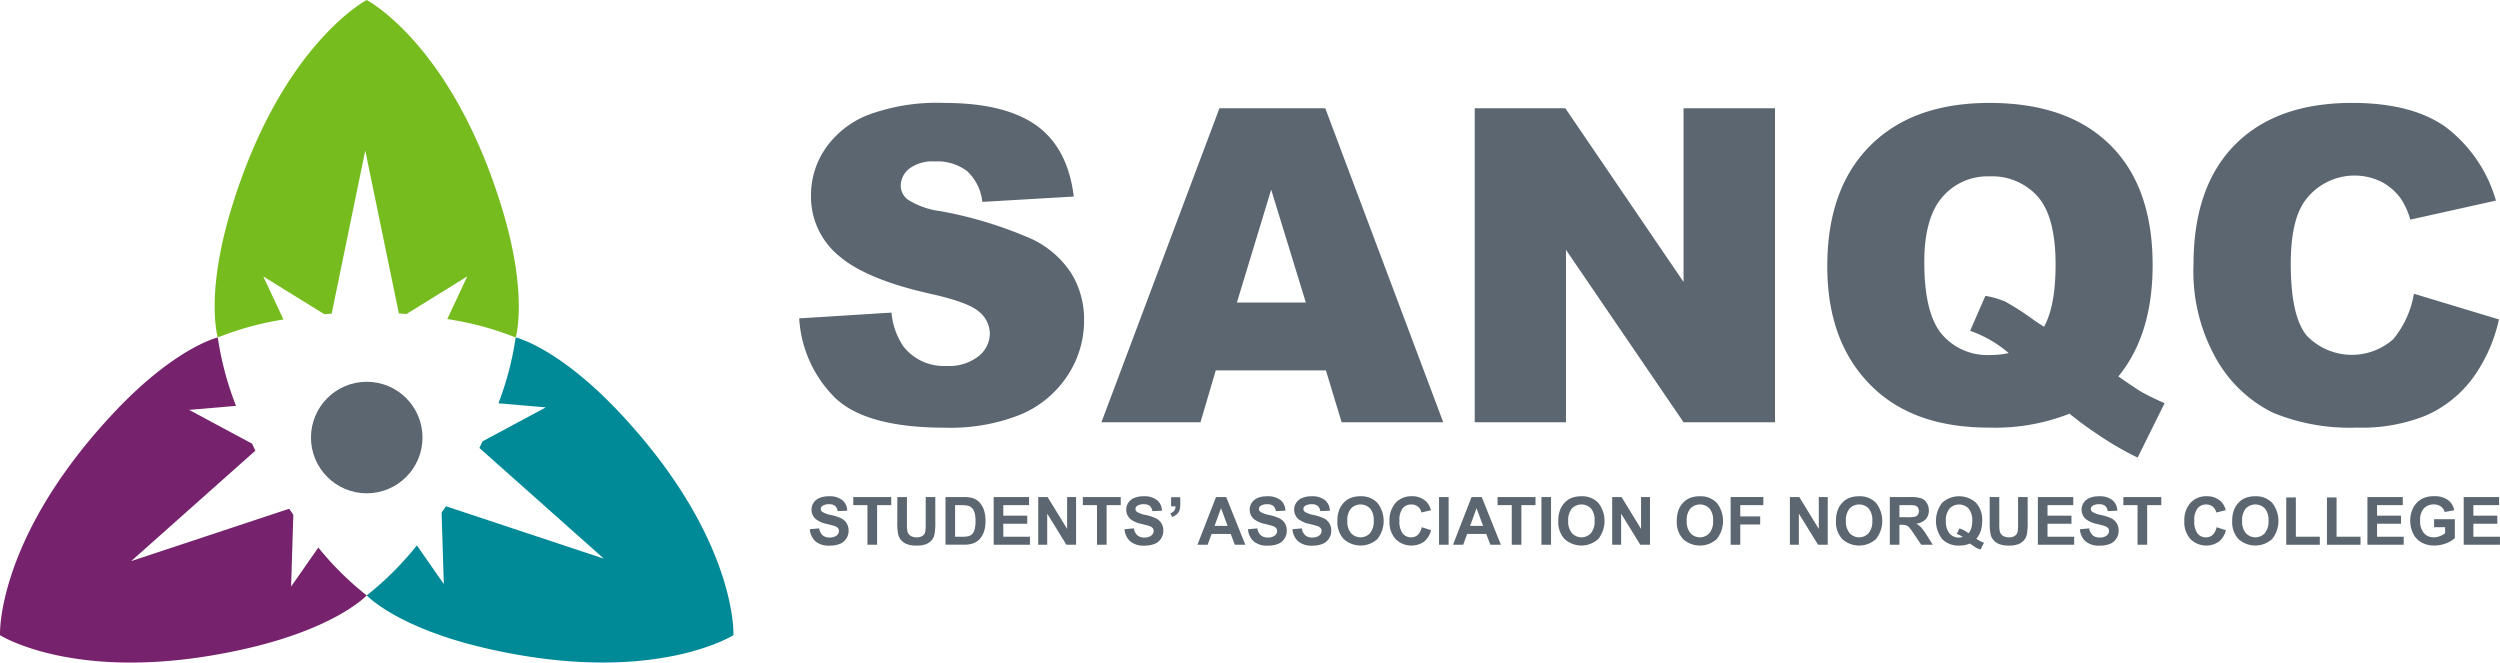 <svg xmlns="http://www.w3.org/2000/svg" viewBox="0 0 286.403 75.903"><title>Horizontal Logo Color</title><path d="M92.558,38.523l10.575-.663a8.059,8.059,0,0,0,1.4,3.925,5.873,5.873,0,0,0,4.907,2.185,5.433,5.433,0,0,0,3.668-1.116,3.345,3.345,0,0,0,1.289-2.589,3.3,3.3,0,0,0-1.227-2.5q-1.228-1.1-5.692-2.085-7.312-1.644-10.428-4.368a8.782,8.782,0,0,1-3.141-6.944,9.434,9.434,0,0,1,1.607-5.239,10.657,10.657,0,0,1,4.834-3.876,22.568,22.568,0,0,1,8.845-1.411q6.9,0,10.514,2.564t4.306,8.159l-10.477.613a5.636,5.636,0,0,0-1.754-3.533,5.637,5.637,0,0,0-3.693-1.1,4.457,4.457,0,0,0-2.92.822,2.52,2.52,0,0,0-.981,2,2,2,0,0,0,.81,1.546,9.1,9.1,0,0,0,3.73,1.325,46.679,46.679,0,0,1,10.44,3.178,10.975,10.975,0,0,1,4.588,3.987,10.111,10.111,0,0,1,1.435,5.324,11.4,11.4,0,0,1-1.914,6.38,11.977,11.977,0,0,1-5.349,4.429,21.617,21.617,0,0,1-8.662,1.509q-9.177,0-12.71-3.533A13.934,13.934,0,0,1,92.558,38.523Z" transform="translate(-1 -2.049)" style="fill:#5c6670"/><path d="M152.9,44.486h-12.62l-1.753,5.938H127.18L140.7,14.453h12.125L166.34,50.424H154.7ZM150.6,36.708l-3.971-12.931L142.7,36.708Z" transform="translate(-1 -2.049)" style="fill:#5c6670"/><path d="M169.947,14.453h10.379l13.545,19.9v-19.9h10.477V50.424H193.871L180.4,30.673v19.75H169.947Z" transform="translate(-1 -2.049)" style="fill:#5c6670"/><path d="M243.681,45.173q2.084,1.449,2.724,1.815.957.541,2.576,1.252l-3.092,6.232a36.038,36.038,0,0,1-4.613-2.687,39.191,39.191,0,0,1-3.189-2.343,23.275,23.275,0,0,1-9.226,1.595q-8.2,0-12.932-4.27-5.594-5.054-5.594-14.207,0-8.882,4.895-13.8t13.68-4.92q8.956,0,13.826,4.809t4.871,13.765Q247.607,40.389,243.681,45.173Zm-8.515-5.692q1.324-2.38,1.325-7.116,0-5.447-2.024-7.778a7.007,7.007,0,0,0-5.582-2.331,6.772,6.772,0,0,0-5.374,2.38q-2.061,2.38-2.061,7.435,0,5.889,2.012,8.269a6.842,6.842,0,0,0,5.521,2.38,9.927,9.927,0,0,0,2.135-.222,13.763,13.763,0,0,0-4.416-2.551l1.741-4a9.492,9.492,0,0,1,2.295.662,29.582,29.582,0,0,1,3.2,2.062Q234.5,39.063,235.166,39.48Z" transform="translate(-1 -2.049)" style="fill:#5c6670"/><path d="M277.542,35.7l9.74,2.944a17.969,17.969,0,0,1-3.091,6.846,13.422,13.422,0,0,1-5.239,4.146,19.587,19.587,0,0,1-7.962,1.4,23.125,23.125,0,0,1-9.582-1.7,15.182,15.182,0,0,1-6.416-6,20.317,20.317,0,0,1-2.7-10.985q0-8.925,4.748-13.719t13.434-4.794q6.8,0,10.687,2.748a16.152,16.152,0,0,1,5.778,8.441l-9.815,2.184a8.393,8.393,0,0,0-1.079-2.4,6.408,6.408,0,0,0-2.282-1.963,7.017,7.017,0,0,0-8.809,2.352q-1.522,2.255-1.521,7.083,0,5.98,1.816,8.2a7.168,7.168,0,0,0,9.925.426A11.079,11.079,0,0,0,277.542,35.7Z" transform="translate(-1 -2.049)" style="fill:#5c6670"/><path d="M93.772,62.679l1.074-.1a1.308,1.308,0,0,0,.394.794,1.188,1.188,0,0,0,.8.254,1.23,1.23,0,0,0,.8-.226.671.671,0,0,0,.27-.527.5.5,0,0,0-.114-.33.909.909,0,0,0-.4-.237c-.129-.044-.424-.124-.883-.238a3,3,0,0,1-1.246-.541,1.42,1.42,0,0,1-.5-1.1,1.4,1.4,0,0,1,.237-.781,1.474,1.474,0,0,1,.682-.553,2.73,2.73,0,0,1,1.076-.19,2.307,2.307,0,0,1,1.549.451,1.593,1.593,0,0,1,.546,1.2l-1.1.049a.939.939,0,0,0-.3-.606,1.112,1.112,0,0,0-.7-.185,1.261,1.261,0,0,0-.753.2.4.4,0,0,0-.175.339.42.42,0,0,0,.164.332,2.921,2.921,0,0,0,1.014.365,5.345,5.345,0,0,1,1.191.394,1.532,1.532,0,0,1,.6.555,1.631,1.631,0,0,1,.218.871,1.61,1.61,0,0,1-.261.88,1.561,1.561,0,0,1-.738.609,3.1,3.1,0,0,1-1.189.2,2.368,2.368,0,0,1-1.592-.479A2.086,2.086,0,0,1,93.772,62.679Z" transform="translate(-1 -2.049)" style="fill:#5c6670"/><path d="M100.374,64.457V59.916H98.753v-.925H103.1v.925h-1.618v4.541Z" transform="translate(-1 -2.049)" style="fill:#5c6670"/><path d="M103.8,58.991h1.1v2.961a6.139,6.139,0,0,0,.041.913.887.887,0,0,0,.337.539,1.181,1.181,0,0,0,.729.2,1.113,1.113,0,0,0,.708-.192.757.757,0,0,0,.287-.472,6.171,6.171,0,0,0,.048-.929V58.991h1.1v2.871a7.383,7.383,0,0,1-.089,1.391,1.541,1.541,0,0,1-.33.686,1.673,1.673,0,0,1-.643.446,2.8,2.8,0,0,1-1.051.165,3.017,3.017,0,0,1-1.187-.181,1.683,1.683,0,0,1-.639-.47,1.5,1.5,0,0,1-.31-.605,6.622,6.622,0,0,1-.108-1.387Z" transform="translate(-1 -2.049)" style="fill:#5c6670"/><path d="M109.318,58.991h2.017a3.95,3.95,0,0,1,1.04.1,1.828,1.828,0,0,1,.824.5,2.376,2.376,0,0,1,.522.885,4.028,4.028,0,0,1,.179,1.292,3.589,3.589,0,0,1-.168,1.163,2.413,2.413,0,0,1-.585.966,1.945,1.945,0,0,1-.776.437,3.335,3.335,0,0,1-.977.115h-2.077Zm1.1.925v3.62h.824a3.051,3.051,0,0,0,.667-.052,1.026,1.026,0,0,0,.446-.228,1.163,1.163,0,0,0,.289-.527,3.568,3.568,0,0,0,.112-1,3.262,3.262,0,0,0-.112-.973,1.245,1.245,0,0,0-.313-.529,1.043,1.043,0,0,0-.511-.257,4.953,4.953,0,0,0-.906-.053Z" transform="translate(-1 -2.049)" style="fill:#5c6670"/><path d="M114.836,64.457V58.991h4.052v.925H115.94v1.212h2.744v.921H115.94v1.487h3.053v.921Z" transform="translate(-1 -2.049)" style="fill:#5c6670"/><path d="M119.94,64.457V58.991h1.074l2.237,3.65v-3.65h1.025v5.466h-1.107l-2.2-3.564v3.564Z" transform="translate(-1 -2.049)" style="fill:#5c6670"/><path d="M126.672,64.457V59.916h-1.622v-.925h4.343v.925h-1.618v4.541Z" transform="translate(-1 -2.049)" style="fill:#5c6670"/><path d="M129.827,62.679l1.074-.1a1.308,1.308,0,0,0,.394.794,1.188,1.188,0,0,0,.8.254,1.23,1.23,0,0,0,.8-.226.671.671,0,0,0,.27-.527.5.5,0,0,0-.114-.33.909.909,0,0,0-.4-.237c-.129-.044-.424-.124-.883-.238a3,3,0,0,1-1.246-.541,1.42,1.42,0,0,1-.5-1.1,1.4,1.4,0,0,1,.237-.781,1.474,1.474,0,0,1,.682-.553,2.73,2.73,0,0,1,1.076-.19,2.307,2.307,0,0,1,1.549.451,1.593,1.593,0,0,1,.546,1.2l-1.1.049a.939.939,0,0,0-.3-.606,1.112,1.112,0,0,0-.7-.185,1.261,1.261,0,0,0-.753.2.4.4,0,0,0-.175.339.42.42,0,0,0,.164.332,2.921,2.921,0,0,0,1.014.365,5.345,5.345,0,0,1,1.191.394,1.532,1.532,0,0,1,.6.555,1.631,1.631,0,0,1,.218.871,1.61,1.61,0,0,1-.261.88,1.561,1.561,0,0,1-.738.609,3.1,3.1,0,0,1-1.189.2,2.368,2.368,0,0,1-1.592-.479A2.086,2.086,0,0,1,129.827,62.679Z" transform="translate(-1 -2.049)" style="fill:#5c6670"/><path d="M135.166,59.007h1.047v.749a2.617,2.617,0,0,1-.078.718,1.077,1.077,0,0,1-.3.472,1.544,1.544,0,0,1-.554.328l-.205-.433a.878.878,0,0,0,.451-.287.864.864,0,0,0,.142-.5h-.507Z" transform="translate(-1 -2.049)" style="fill:#5c6670"/><path d="M143.666,64.457h-1.2l-.477-1.241H139.8l-.451,1.241h-1.17l2.129-5.466h1.167Zm-2.032-2.162-.753-2.028-.738,2.028Z" transform="translate(-1 -2.049)" style="fill:#5c6670"/><path d="M143.972,62.679l1.074-.1a1.308,1.308,0,0,0,.394.794,1.188,1.188,0,0,0,.8.254,1.229,1.229,0,0,0,.8-.226.67.67,0,0,0,.271-.527.5.5,0,0,0-.114-.33.907.907,0,0,0-.4-.237c-.13-.044-.424-.124-.884-.238a3,3,0,0,1-1.246-.541,1.42,1.42,0,0,1-.5-1.1,1.4,1.4,0,0,1,.237-.781,1.474,1.474,0,0,1,.682-.553,2.73,2.73,0,0,1,1.076-.19,2.307,2.307,0,0,1,1.549.451,1.594,1.594,0,0,1,.547,1.2l-1.1.049a.942.942,0,0,0-.3-.606,1.11,1.11,0,0,0-.7-.185,1.262,1.262,0,0,0-.754.2.4.4,0,0,0-.175.339.42.42,0,0,0,.164.332,2.921,2.921,0,0,0,1.014.365,5.336,5.336,0,0,1,1.191.394,1.53,1.53,0,0,1,.6.555,1.635,1.635,0,0,1,.218.871,1.61,1.61,0,0,1-.261.88,1.561,1.561,0,0,1-.738.609,3.1,3.1,0,0,1-1.189.2,2.369,2.369,0,0,1-1.592-.479A2.086,2.086,0,0,1,143.972,62.679Z" transform="translate(-1 -2.049)" style="fill:#5c6670"/><path d="M149.065,62.679l1.073-.1a1.31,1.31,0,0,0,.394.794,1.189,1.189,0,0,0,.8.254,1.231,1.231,0,0,0,.8-.226.672.672,0,0,0,.27-.527.5.5,0,0,0-.113-.33.911.911,0,0,0-.4-.237c-.129-.044-.424-.124-.883-.238a3,3,0,0,1-1.246-.541,1.422,1.422,0,0,1-.5-1.1,1.405,1.405,0,0,1,.237-.781,1.473,1.473,0,0,1,.682-.553,2.73,2.73,0,0,1,1.076-.19,2.307,2.307,0,0,1,1.549.451,1.593,1.593,0,0,1,.546,1.2l-1.1.049a.936.936,0,0,0-.3-.606,1.113,1.113,0,0,0-.7-.185,1.261,1.261,0,0,0-.753.2.4.4,0,0,0-.176.339.42.42,0,0,0,.164.332,2.925,2.925,0,0,0,1.015.365,5.354,5.354,0,0,1,1.191.394,1.534,1.534,0,0,1,.6.555,1.626,1.626,0,0,1,.218.871,1.61,1.61,0,0,1-.261.88,1.561,1.561,0,0,1-.738.609,3.1,3.1,0,0,1-1.189.2,2.37,2.37,0,0,1-1.592-.479A2.086,2.086,0,0,1,149.065,62.679Z" transform="translate(-1 -2.049)" style="fill:#5c6670"/><path d="M154.213,61.758a3.463,3.463,0,0,1,.25-1.4,2.58,2.58,0,0,1,.509-.75,2.142,2.142,0,0,1,.706-.492,3.014,3.014,0,0,1,1.179-.216,2.568,2.568,0,0,1,1.933.749A3.351,3.351,0,0,1,158.8,63.8a2.875,2.875,0,0,1-3.862,0A2.824,2.824,0,0,1,154.213,61.758Zm1.137-.037a2.05,2.05,0,0,0,.429,1.407,1.474,1.474,0,0,0,2.172,0,2.088,2.088,0,0,0,.424-1.426,2.057,2.057,0,0,0-.412-1.4,1.527,1.527,0,0,0-2.194.006A2.064,2.064,0,0,0,155.35,61.721Z" transform="translate(-1 -2.049)" style="fill:#5c6670"/><path d="M163.873,62.447l1.069.34a2.4,2.4,0,0,1-.818,1.329,2.577,2.577,0,0,1-3.241-.31,2.849,2.849,0,0,1-.7-2.034,2.987,2.987,0,0,1,.705-2.119,2.416,2.416,0,0,1,1.853-.755,2.274,2.274,0,0,1,1.63.593,2.157,2.157,0,0,1,.559,1.007l-1.092.261a1.131,1.131,0,0,0-1.152-.917,1.245,1.245,0,0,0-.986.436,2.142,2.142,0,0,0-.378,1.413,2.3,2.3,0,0,0,.372,1.477,1.214,1.214,0,0,0,.97.44,1.105,1.105,0,0,0,.757-.28A1.625,1.625,0,0,0,163.873,62.447Z" transform="translate(-1 -2.049)" style="fill:#5c6670"/><path d="M165.856,64.457V58.991h1.1v5.466Z" transform="translate(-1 -2.049)" style="fill:#5c6670"/><path d="M172.94,64.457h-1.2l-.477-1.241h-2.185l-.451,1.241h-1.171l2.129-5.466h1.167Zm-2.032-2.162-.753-2.028-.738,2.028Z" transform="translate(-1 -2.049)" style="fill:#5c6670"/><path d="M174.189,64.457V59.916h-1.622v-.925h4.344v.925h-1.618v4.541Z" transform="translate(-1 -2.049)" style="fill:#5c6670"/><path d="M177.588,64.457V58.991h1.1v5.466Z" transform="translate(-1 -2.049)" style="fill:#5c6670"/><path d="M179.52,61.758a3.463,3.463,0,0,1,.25-1.4,2.561,2.561,0,0,1,.509-.75,2.142,2.142,0,0,1,.706-.492,3.013,3.013,0,0,1,1.178-.216,2.569,2.569,0,0,1,1.934.749A3.351,3.351,0,0,1,184.1,63.8a2.875,2.875,0,0,1-3.862,0A2.82,2.82,0,0,1,179.52,61.758Zm1.137-.037a2.045,2.045,0,0,0,.429,1.407,1.474,1.474,0,0,0,2.172,0,2.088,2.088,0,0,0,.423-1.426,2.052,2.052,0,0,0-.412-1.4,1.526,1.526,0,0,0-2.193.006A2.064,2.064,0,0,0,180.656,61.721Z" transform="translate(-1 -2.049)" style="fill:#5c6670"/><path d="M185.693,64.457V58.991h1.074L189,62.642v-3.65h1.025v5.466h-1.107l-2.2-3.564v3.564Z" transform="translate(-1 -2.049)" style="fill:#5c6670"/><path d="M193.094,61.758a3.463,3.463,0,0,1,.25-1.4,2.561,2.561,0,0,1,.509-.75,2.142,2.142,0,0,1,.706-.492,3.013,3.013,0,0,1,1.178-.216,2.569,2.569,0,0,1,1.934.749,3.351,3.351,0,0,1,.006,4.155,2.875,2.875,0,0,1-3.862,0A2.82,2.82,0,0,1,193.094,61.758Zm1.137-.037a2.045,2.045,0,0,0,.429,1.407,1.474,1.474,0,0,0,2.172,0,2.088,2.088,0,0,0,.423-1.426,2.052,2.052,0,0,0-.412-1.4,1.526,1.526,0,0,0-2.193.006A2.064,2.064,0,0,0,194.231,61.721Z" transform="translate(-1 -2.049)" style="fill:#5c6670"/><path d="M199.264,64.457V58.991h3.747v.925h-2.644V61.21h2.282v.925h-2.282v2.322Z" transform="translate(-1 -2.049)" style="fill:#5c6670"/><path d="M206.053,64.457V58.991h1.074l2.236,3.65v-3.65h1.025v5.466h-1.107l-2.2-3.564v3.564Z" transform="translate(-1 -2.049)" style="fill:#5c6670"/><path d="M211.332,61.758a3.463,3.463,0,0,1,.25-1.4,2.561,2.561,0,0,1,.509-.75,2.142,2.142,0,0,1,.706-.492,3.013,3.013,0,0,1,1.178-.216,2.569,2.569,0,0,1,1.934.749,3.351,3.351,0,0,1,.006,4.155,2.875,2.875,0,0,1-3.862,0A2.82,2.82,0,0,1,211.332,61.758Zm1.137-.037a2.045,2.045,0,0,0,.429,1.407,1.474,1.474,0,0,0,2.172,0,2.088,2.088,0,0,0,.423-1.426,2.052,2.052,0,0,0-.412-1.4,1.526,1.526,0,0,0-2.193.006A2.064,2.064,0,0,0,212.469,61.721Z" transform="translate(-1 -2.049)" style="fill:#5c6670"/><path d="M217.5,64.457V58.991h2.322a3.991,3.991,0,0,1,1.273.147,1.259,1.259,0,0,1,.636.523,1.578,1.578,0,0,1,.238.861,1.461,1.461,0,0,1-.361,1.017,1.739,1.739,0,0,1-1.081.5,2.58,2.58,0,0,1,.591.459,6.223,6.223,0,0,1,.628.887l.667,1.066h-1.319l-.8-1.189a7.782,7.782,0,0,0-.582-.8.85.85,0,0,0-.331-.227,1.824,1.824,0,0,0-.556-.062H218.6v2.281Zm1.1-3.154h.816a4.275,4.275,0,0,0,.991-.066.594.594,0,0,0,.31-.231.715.715,0,0,0,.112-.41.658.658,0,0,0-.147-.445.68.68,0,0,0-.416-.215q-.133-.019-.8-.019H218.6Z" transform="translate(-1 -2.049)" style="fill:#5c6670"/><path d="M227.408,63.764a3.621,3.621,0,0,0,.883.462l-.406.779a2.543,2.543,0,0,1-.488-.205q-.051-.026-.734-.484a2.938,2.938,0,0,1-1.189.234,2.611,2.611,0,0,1-1.974-.741,3.394,3.394,0,0,1,0-4.167,2.891,2.891,0,0,1,3.87,0,2.891,2.891,0,0,1,.712,2.083,3.6,3.6,0,0,1-.2,1.245A2.569,2.569,0,0,1,227.408,63.764Zm-.888-.623a1.635,1.635,0,0,0,.318-.6,2.815,2.815,0,0,0,.106-.812,2.07,2.07,0,0,0-.417-1.415,1.509,1.509,0,0,0-2.187,0,2.062,2.062,0,0,0-.42,1.413,2.112,2.112,0,0,0,.42,1.434,1.353,1.353,0,0,0,1.061.475,1.282,1.282,0,0,0,.451-.078,3.193,3.193,0,0,0-.683-.343l.31-.63A3.74,3.74,0,0,1,226.521,63.141Z" transform="translate(-1 -2.049)" style="fill:#5c6670"/><path d="M228.941,58.991h1.1v2.961a6.139,6.139,0,0,0,.041.913.89.89,0,0,0,.338.539,1.178,1.178,0,0,0,.729.2,1.109,1.109,0,0,0,.708-.192.757.757,0,0,0,.287-.472,6.153,6.153,0,0,0,.049-.929V58.991h1.1v2.871a7.288,7.288,0,0,1-.09,1.391,1.54,1.54,0,0,1-.329.686,1.682,1.682,0,0,1-.644.446,2.806,2.806,0,0,1-1.052.165A3.013,3.013,0,0,1,230,64.369a1.678,1.678,0,0,1-.64-.47,1.5,1.5,0,0,1-.31-.605,6.622,6.622,0,0,1-.108-1.387Z" transform="translate(-1 -2.049)" style="fill:#5c6670"/><path d="M234.462,64.457V58.991h4.053v.925h-2.949v1.212h2.744v.921h-2.744v1.487h3.054v.921Z" transform="translate(-1 -2.049)" style="fill:#5c6670"/><path d="M239.275,62.679l1.073-.1a1.305,1.305,0,0,0,.394.794,1.189,1.189,0,0,0,.8.254,1.226,1.226,0,0,0,.8-.226.67.67,0,0,0,.271-.527.5.5,0,0,0-.113-.33.911.911,0,0,0-.4-.237c-.129-.044-.424-.124-.884-.238a3,3,0,0,1-1.245-.541,1.436,1.436,0,0,1-.267-1.881,1.48,1.48,0,0,1,.683-.553,2.729,2.729,0,0,1,1.075-.19,2.31,2.31,0,0,1,1.55.451,1.593,1.593,0,0,1,.546,1.2l-1.1.049a.941.941,0,0,0-.3-.606,1.113,1.113,0,0,0-.7-.185,1.259,1.259,0,0,0-.753.2.4.4,0,0,0-.176.339.42.42,0,0,0,.164.332,2.925,2.925,0,0,0,1.015.365,5.342,5.342,0,0,1,1.19.394,1.53,1.53,0,0,1,.6.555,1.626,1.626,0,0,1,.218.871,1.61,1.61,0,0,1-.261.88,1.561,1.561,0,0,1-.738.609,3.1,3.1,0,0,1-1.189.2,2.368,2.368,0,0,1-1.592-.479A2.082,2.082,0,0,1,239.275,62.679Z" transform="translate(-1 -2.049)" style="fill:#5c6670"/><path d="M245.878,64.457V59.916h-1.622v-.925H248.6v.925h-1.618v4.541Z" transform="translate(-1 -2.049)" style="fill:#5c6670"/><path d="M254.93,62.447l1.069.34a2.4,2.4,0,0,1-.818,1.329,2.577,2.577,0,0,1-3.241-.31,2.849,2.849,0,0,1-.7-2.034,2.987,2.987,0,0,1,.705-2.119A2.416,2.416,0,0,1,253.8,58.9a2.274,2.274,0,0,1,1.63.593,2.157,2.157,0,0,1,.559,1.007l-1.092.261a1.131,1.131,0,0,0-1.152-.917,1.245,1.245,0,0,0-.986.436,2.142,2.142,0,0,0-.378,1.413,2.3,2.3,0,0,0,.372,1.477,1.214,1.214,0,0,0,.97.44,1.105,1.105,0,0,0,.757-.28A1.625,1.625,0,0,0,254.93,62.447Z" transform="translate(-1 -2.049)" style="fill:#5c6670"/><path d="M256.723,61.758a3.463,3.463,0,0,1,.25-1.4,2.561,2.561,0,0,1,.509-.75,2.142,2.142,0,0,1,.706-.492,3.013,3.013,0,0,1,1.178-.216,2.569,2.569,0,0,1,1.934.749A3.351,3.351,0,0,1,261.3,63.8a2.875,2.875,0,0,1-3.862,0A2.82,2.82,0,0,1,256.723,61.758Zm1.137-.037a2.045,2.045,0,0,0,.429,1.407,1.474,1.474,0,0,0,2.172,0,2.088,2.088,0,0,0,.423-1.426,2.052,2.052,0,0,0-.412-1.4,1.526,1.526,0,0,0-2.193.006A2.064,2.064,0,0,0,257.859,61.721Z" transform="translate(-1 -2.049)" style="fill:#5c6670"/><path d="M262.915,64.457V59.036h1.1v4.5h2.744v.921Z" transform="translate(-1 -2.049)" style="fill:#5c6670"/><path d="M267.579,64.457V59.036h1.1v4.5h2.744v.921Z" transform="translate(-1 -2.049)" style="fill:#5c6670"/><path d="M272.214,64.457V58.991h4.053v.925h-2.949v1.212h2.744v.921h-2.744v1.487h3.054v.921Z" transform="translate(-1 -2.049)" style="fill:#5c6670"/><path d="M279.849,62.447v-.921h2.379V63.7a3,3,0,0,1-1,.591,3.662,3.662,0,0,1-1.333.255,2.984,2.984,0,0,1-1.494-.359,2.288,2.288,0,0,1-.959-1.029,3.331,3.331,0,0,1-.32-1.455,3.139,3.139,0,0,1,.358-1.518,2.407,2.407,0,0,1,1.047-1.018,2.826,2.826,0,0,1,1.309-.272,2.616,2.616,0,0,1,1.591.427,1.929,1.929,0,0,1,.736,1.18l-1.1.205a1.156,1.156,0,0,0-.435-.636,1.311,1.311,0,0,0-.8-.232,1.494,1.494,0,0,0-1.149.458,1.93,1.93,0,0,0-.427,1.361,2.14,2.14,0,0,0,.432,1.459,1.443,1.443,0,0,0,1.134.487,1.9,1.9,0,0,0,.7-.137,2.376,2.376,0,0,0,.6-.33v-.693Z" transform="translate(-1 -2.049)" style="fill:#5c6670"/><path d="M283.245,64.457V58.991H287.3v.925h-2.949v1.212h2.744v.921h-2.744v1.487H287.4v.921Z" transform="translate(-1 -2.049)" style="fill:#5c6670"/><path d="M42.847,19.3l3.846,18.654c.3.019.589.045.881.068l6.957-4.309L52.242,38.6a35.67,35.67,0,0,1,7.835,2.111s1.481-4.819-1.576-14.832C52.776,7.127,43.013,2.049,43.013,2.049S33.251,7.127,27.526,25.876C24.469,35.888,25.95,40.708,25.95,40.708a35.2,35.2,0,0,1,7.525-2.058L31.16,33.713l7,4.333c.277-.023.552-.048.837-.068L42.844,19.3" transform="translate(-1 -2.049)" style="fill:#77bc1f"/><path d="M70.167,66.045l-18.078-6c-.167.252-.333.487-.5.729l.253,8.18-3.084-4.424a35.67,35.67,0,0,1-5.746,5.73s3.433,3.692,13.633,6.051c19.1,4.417,28.379-1.5,28.379-1.5s.484-10.993-12.891-25.326c-7.142-7.654-12.056-8.781-12.056-8.781A35.2,35.2,0,0,1,58.1,48.253l5.432.464-7.251,3.892c-.118.252-.234.5-.36.759l14.25,12.674" transform="translate(-1 -2.049)" style="fill:#008996"/><path d="M16.026,66.333,30.258,53.675c-.134-.271-.256-.532-.382-.8l-7.21-3.87,5.373-.459a35.67,35.67,0,0,1-2.089-7.841s-4.914,1.127-12.056,8.781C.518,63.821,1,74.815,1,74.815s9.279,5.916,28.379,1.5c10.2-2.359,13.633-6.051,13.633-6.051a35.2,35.2,0,0,1-5.544-5.488l-3.118,4.472.255-8.225c-.159-.228-.318-.454-.478-.691l-18.1,6" transform="translate(-1 -2.049)" style="fill:#77226c"/><circle cx="42.014" cy="50.125" r="6.388" style="fill:#5c6670"/></svg>